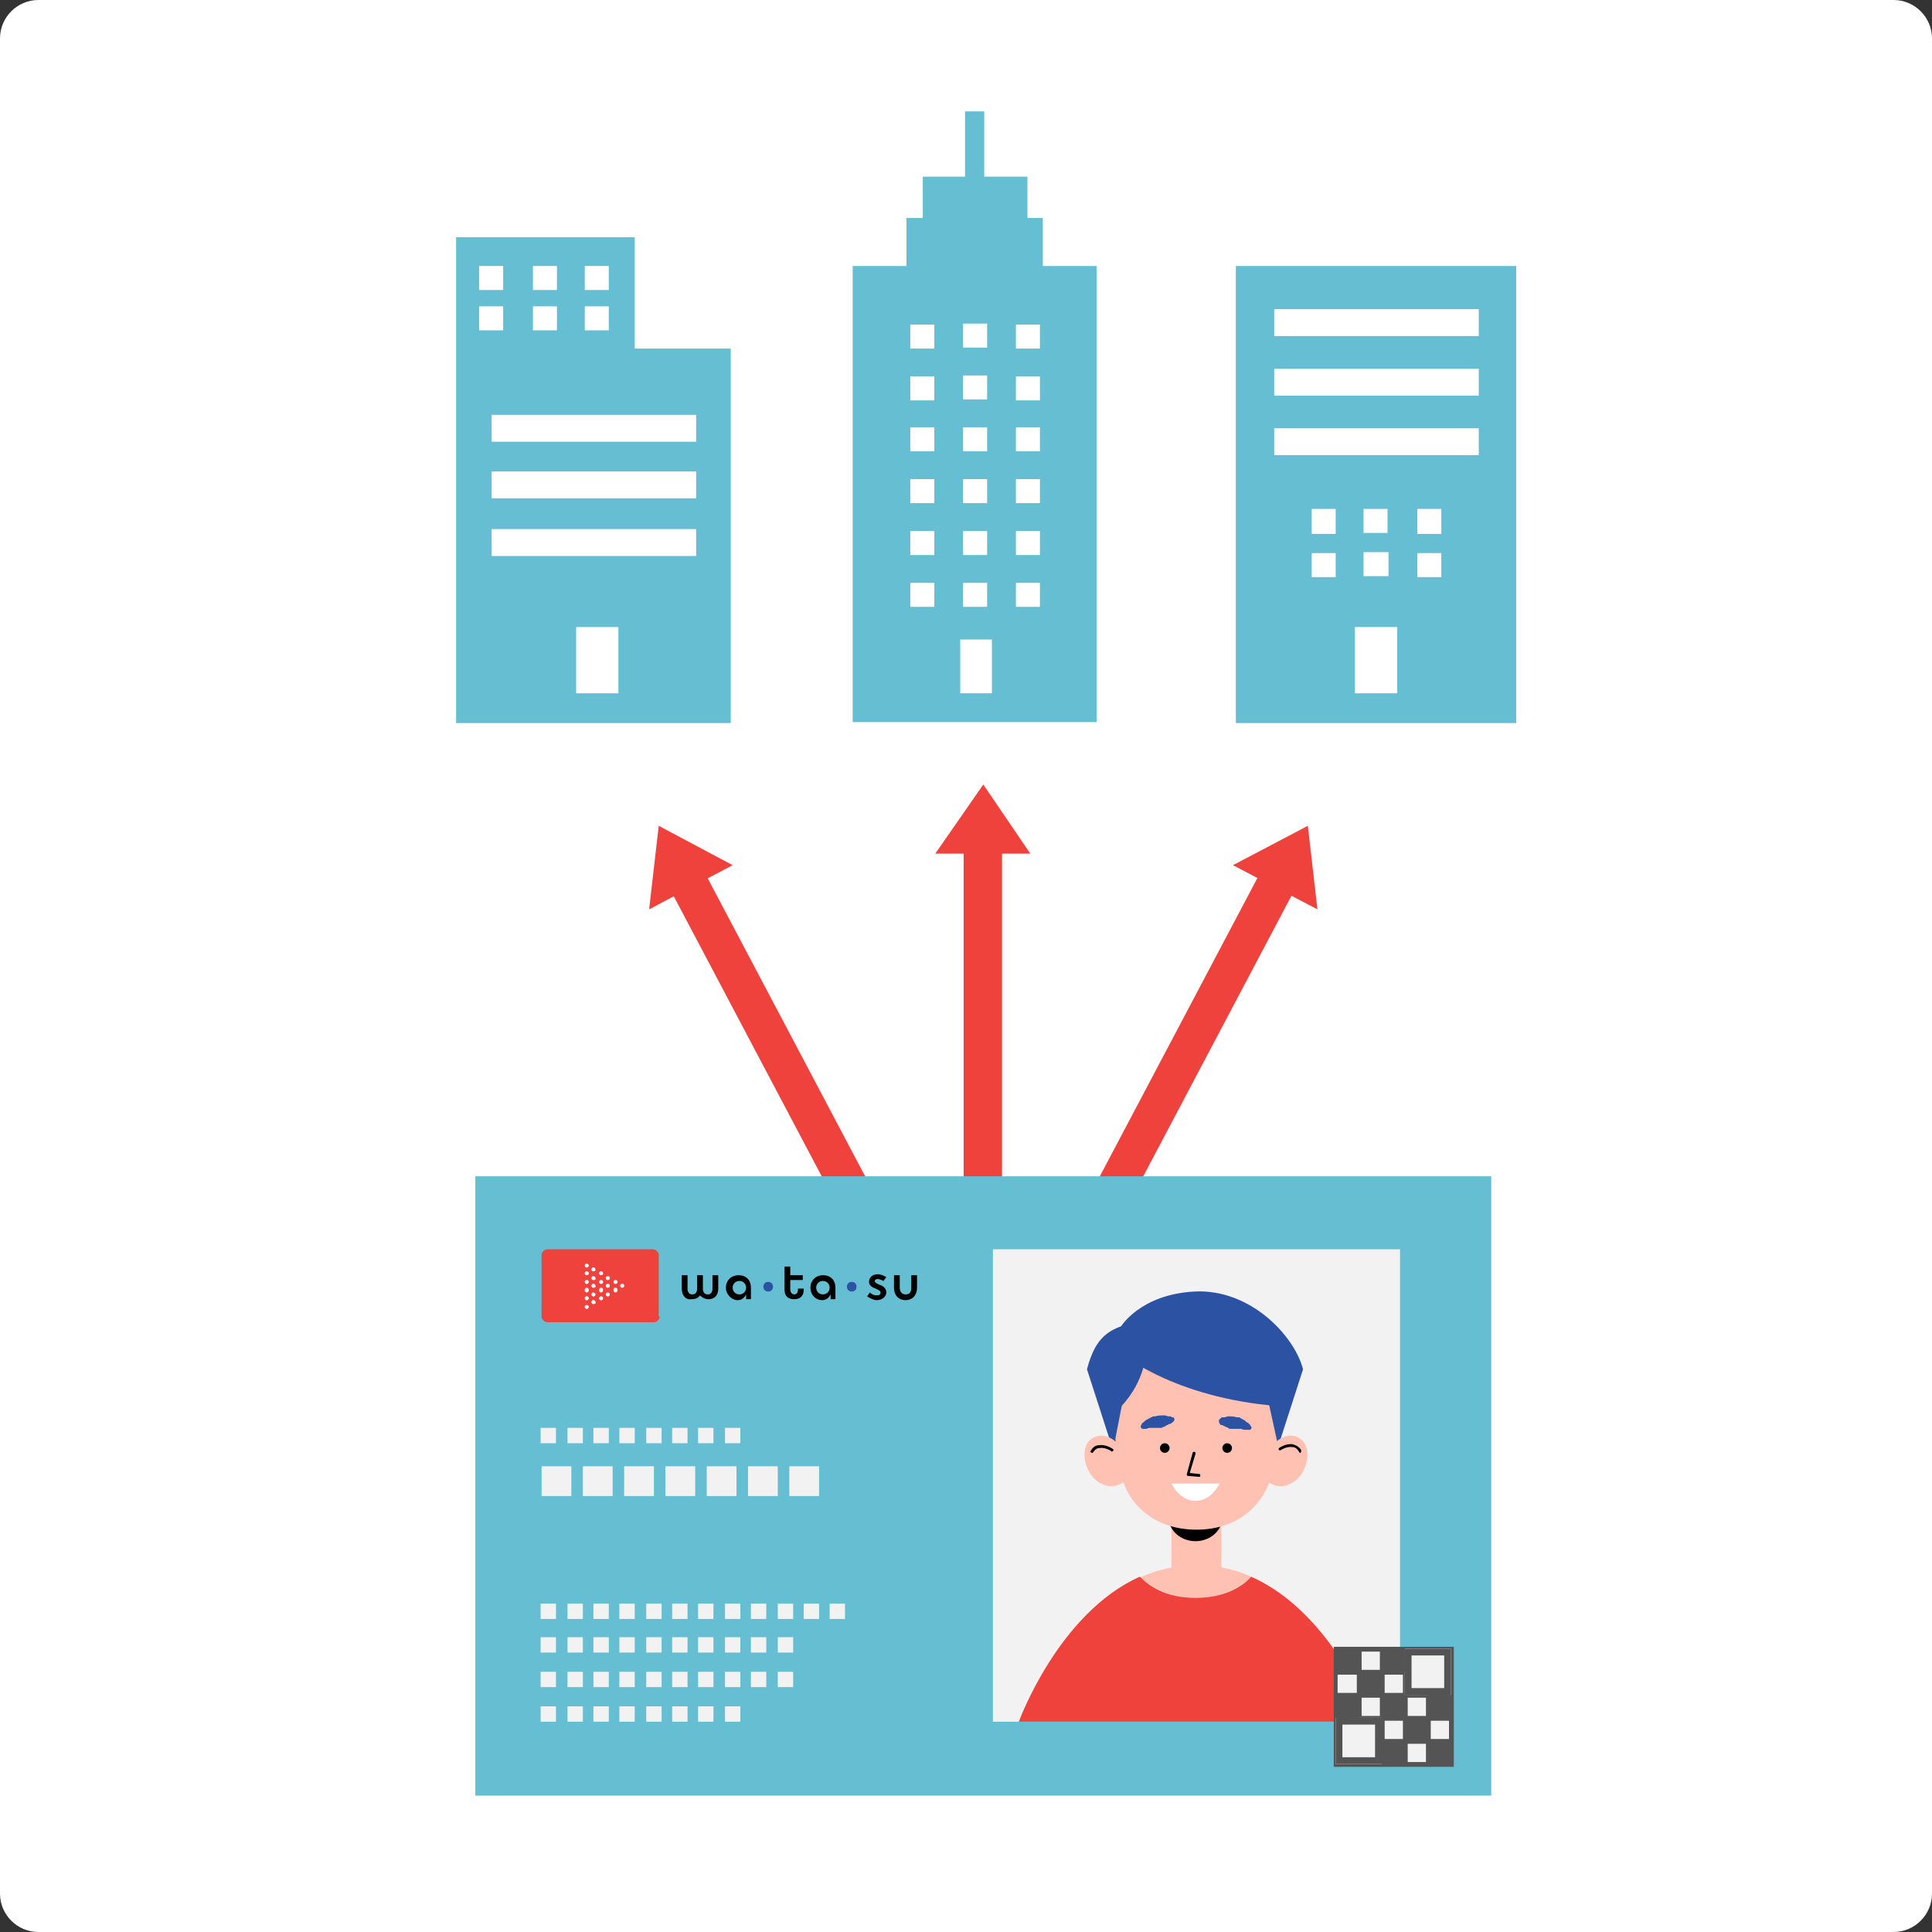 <?xml version="1.0" encoding="utf-8"?>
<!-- Generator: Adobe Illustrator 23.0.2, SVG Export Plug-In . SVG Version: 6.00 Build 0)  -->
<svg version="1.1" id="レイヤー_1" xmlns="http://www.w3.org/2000/svg" xmlns:xlink="http://www.w3.org/1999/xlink" x="0px"
	 y="0px" viewBox="0 0 201.2 201.2" style="enable-background:new 0 0 201.2 201.2;" xml:space="preserve">
<rect x="0" y="0" width="201.2" height="201.2" fill="#333333" stroke="none"/>
<style type="text/css">
	.st0{fill:#FFFFFF;}
	.st1{fill:#EF423C;}
	.st2{fill:#65BED2;}
	.st3{fill:#F2F2F2;}
	.st4{fill:#FFC1B2;}
	.st5{fill:#2C53A3;}
	.st6{fill:#545454;}
</style>
<g>
	<path class="st0" d="M201.2,197.2c0,2.2-1.8,4-4,4H4c-2.2,0-4-1.8-4-4V4c0-2.2,1.8-4,4-4h193.2c2.2,0,4,1.8,4,4V197.2z"/>
</g>
<g>
	<g>
		<g>
			
				<rect x="67.4" y="119.3" transform="matrix(6.123234e-17 -1 1 6.123234e-17 -18.946 223.636)" class="st1" width="69.8" height="4"/>
			<polygon class="st1" points="102.4,81.7 97.4,88.9 107.3,88.9 			"/>
		</g>
		<g>
			
				<rect x="82.7" y="119" transform="matrix(0.467 -0.884 0.884 0.467 -44.311 168.486)" class="st1" width="69.8" height="4"/>
			<polygon class="st1" points="136.2,86 128.4,90.1 137.2,94.7 			"/>
		</g>
		<g>
			
				<rect x="52.2" y="119" transform="matrix(-0.467 -0.884 0.884 -0.467 20.774 254.543)" class="st1" width="69.8" height="4"/>
			<polygon class="st1" points="68.6,86 76.3,90.1 67.6,94.7 			"/>
		</g>
	</g>
	<g>
		<rect x="49.5" y="122.5" class="st2" width="105.8" height="64.5"/>
		<g>
			<rect x="103.4" y="130.1" class="st3" width="42.4" height="49.2"/>
			<g>
				<path class="st4" d="M127.2,158.5v5.3c0,0-0.4,1.3-2.6,1.3c-2.2,0-2.6-1.3-2.6-1.3v-5.3"/>
				<ellipse cx="124.5" cy="158" rx="2.8" ry="2.5"/>
				<path class="st4" d="M124.5,166.4c3.2,0,5-1.4,5.8-2.2c-1.7-0.8-3.7-1.2-5.8-1.2c-2.1,0-4.1,0.5-5.8,1.3
					C119.6,165,121.4,166.4,124.5,166.4z"/>
				<path class="st1" d="M130.3,164.2c-0.8,0.9-2.6,2.2-5.8,2.2c-3.2,0-4.9-1.3-5.8-2.2c-8.5,3.8-12.6,15.1-12.6,15.1H143
					C143,179.3,138.9,168,130.3,164.2z"/>
				<path class="st5" d="M132.3,138.3c0,0-5.1-0.2-10.9-0.6c-5.8-0.3-7.3,1.5-8.2,4.9l3,9.3l16.6-11.1L132.3,138.3z"/>
				<path class="st4" d="M116.8,150.8c0,0-1.3-1.9-2.9-1.1c-1.6,0.8-1,3.5,0.3,4.5c1.3,1,3.1,0.9,4.2-1.9L116.8,150.8z"/>
				<path d="M113.7,151.3C113.7,151.3,113.7,151.3,113.7,151.3c-0.2-0.1-0.2-0.2-0.1-0.2c0.2-0.4,0.5-0.6,0.9-0.6
					c0.7-0.1,1.4,0.4,1.4,0.4c0.1,0.1,0.1,0.1,0,0.2c-0.1,0.1-0.1,0.1-0.2,0l0,0c0,0-0.6-0.4-1.2-0.3c-0.3,0-0.5,0.2-0.7,0.5
					C113.8,151.3,113.8,151.3,113.7,151.3z"/>
				<path class="st5" d="M116.7,138.2c0,0,2-3.4,7.7-3.7c5.8-0.3,10.4,4.6,11.3,8.1l-3,9.3l-16.6-11.1L116.7,138.2z"/>
				<path class="st4" d="M133.3,145.6c0,0-0.1,5.7-1,8.5c-1,2.9-3.6,5.2-7.7,5.2s-6.8-2.3-7.7-5.2c-0.9-2.8-1-8.5-1-8.5
					s0.3-7.1,8.7-7.1S133.3,145.6,133.3,145.6z"/>
				<path class="st4" d="M132.3,150.8c0,0,1.3-1.9,2.9-1.1s1,3.5-0.3,4.5c-1.3,1-3.1,0.9-4.2-1.9L132.3,150.8z"/>
				<path d="M135.4,151.3c0,0-0.1,0-0.1-0.1c-0.2-0.3-0.4-0.5-0.7-0.5c-0.6-0.1-1.2,0.3-1.2,0.3c-0.1,0.1-0.2,0-0.2,0
					c-0.1-0.1,0-0.2,0-0.2c0,0,0.7-0.5,1.4-0.4c0.4,0.1,0.7,0.3,0.9,0.6C135.5,151.2,135.5,151.3,135.4,151.3
					C135.4,151.3,135.4,151.3,135.4,151.3z"/>
				<path class="st5" d="M119.3,141.3c0,0-0.3,3.6-3.7,6.2C115.6,147.4,114.5,140.2,119.3,141.3z"/>
				<polygon class="st5" points="132.1,146 133,150.1 134.1,146.2 				"/>
				<polygon class="st5" points="116.9,146 116.1,150.1 115,146.2 				"/>
				<path d="M124.9,153.8C124.9,153.8,124.9,153.8,124.9,153.8l-1.2-0.1c0,0-0.1,0-0.1-0.1c0,0,0-0.1,0-0.1l0.6-2.2
					c0-0.1,0.1-0.1,0.2-0.1c0.1,0,0.1,0.1,0.1,0.2l-0.6,2l1,0.1c0.1,0,0.1,0.1,0.1,0.2C125,153.7,125,153.8,124.9,153.8z"/>
				<path class="st5" d="M127,147.8L127,147.8c0.1,0,0.1-0.1,0.1-0.1c0,0,0.1,0,0.1-0.1c0,0,0,0,0.1,0l0.1,0c0,0,0.1,0,0.1,0
					c0.1,0,0.3-0.1,0.4-0.1c0.3,0,0.6,0,0.9,0.1c0,0,0.1,0,0.1,0c0,0,0.1,0,0.1,0c0.1,0,0.1,0,0.2,0.1c0.1,0,0.1,0.1,0.2,0.1
					c0.1,0,0.1,0.1,0.2,0.1c0.1,0.1,0.2,0.2,0.4,0.3c0.1,0.1,0.1,0.1,0.2,0.2c0,0.1,0.1,0.1,0.1,0.2c0.1,0.1,0,0.2-0.1,0.3
					c0,0-0.1,0-0.1,0l0,0c-0.2,0-0.3,0-0.4,0c-0.1,0-0.3,0-0.4-0.1c-0.1,0-0.1,0-0.2,0c-0.1,0-0.1,0-0.2,0c0,0-0.1,0-0.1,0
					c0,0-0.1,0-0.1,0c0,0-0.1,0-0.1,0c0,0,0,0,0,0l0,0c-0.1,0-0.1,0-0.2,0c-0.1,0-0.1,0-0.2,0l0,0l0,0c0,0-0.1,0-0.1,0
					c-0.1,0-0.1,0-0.2-0.1l-0.2-0.1c-0.1,0-0.1,0-0.2-0.1c-0.1,0-0.1,0-0.2-0.1c0,0-0.1,0-0.1,0l0,0c0,0,0,0,0,0l-0.1,0
					C126.9,148.1,126.9,147.9,127,147.8C126.9,147.8,127,147.8,127,147.8z"/>
				<path class="st5" d="M122,148.2C122,148.2,122,148.2,122,148.2L122,148.2c-0.1,0.1-0.2,0.1-0.2,0.1c-0.1,0-0.1,0-0.2,0.1
					c-0.1,0-0.1,0-0.2,0.1l-0.2,0.1c-0.1,0-0.1,0-0.2,0.1c0,0-0.1,0-0.1,0l0,0l0,0c-0.1,0-0.1,0-0.2,0c-0.1,0-0.1,0-0.2,0l0,0
					c0,0,0,0,0,0c0,0-0.1,0-0.1,0c0,0-0.1,0-0.1,0c0,0-0.1,0-0.1,0c-0.1,0-0.1,0-0.2,0c-0.1,0-0.1,0-0.2,0c-0.1,0-0.2,0-0.4,0.1
					c-0.1,0-0.3,0-0.4,0l0,0c-0.1,0-0.2-0.1-0.2-0.2c0,0,0-0.1,0-0.1c0-0.1,0.1-0.1,0.1-0.2c0-0.1,0.1-0.1,0.2-0.2
					c0.1-0.1,0.2-0.2,0.4-0.3c0.1,0,0.1-0.1,0.2-0.1c0.1,0,0.1-0.1,0.2-0.1c0.1,0,0.1-0.1,0.2-0.1c0,0,0.1,0,0.1,0c0,0,0.1,0,0.1,0
					c0.3-0.1,0.6-0.1,0.9-0.1c0.1,0,0.3,0,0.4,0.1c0,0,0.1,0,0.1,0l0.1,0c0,0,0,0,0.1,0c0,0,0.1,0,0.1,0.1c0,0,0,0,0.1,0l0.1,0
					c0.1,0.1,0.1,0.2,0.1,0.3C122.2,148.1,122.1,148.1,122,148.2L122,148.2z"/>
				<circle cx="127.8" cy="150.8" r="0.5"/>
				<circle cx="121.3" cy="150.8" r="0.5"/>
				<path class="st0" d="M124.5,154.5h2.5c0,0-0.8,1.8-2.5,1.8c-1.7,0-2.5-1.8-2.5-1.8H124.5z"/>
				<path class="st5" d="M117,141.1c0,0,5.8,4.8,17.2,5.4c0,0-0.6-7.6-7.3-8.8C120.3,136.5,117,141.1,117,141.1z"/>
			</g>
		</g>
		<g>
			<g>
				<path d="M71,134.2v-1.4h0.6v1.4c0,0.4,0.2,0.6,0.5,0.6c0.3,0,0.5-0.2,0.5-0.6v-1.4h0.6v1.4c0,0.4,0.2,0.6,0.5,0.6
					c0.3,0,0.5-0.2,0.5-0.6v-1.4h0.6v1.4c0,0.8-0.5,1.1-1,1.1c-0.4,0-0.7-0.2-0.9-0.4c-0.2,0.3-0.5,0.4-0.9,0.4
					C71.5,135.4,71,135,71,134.2z"/>
				<path d="M75.6,134.1c0-0.8,0.6-1.3,1.3-1.3c0.8,0,1.3,0.5,1.3,1.3v1.2h-0.5v-0.5c-0.2,0.4-0.5,0.6-0.9,0.6
					C76.3,135.4,75.6,134.9,75.6,134.1z M77.7,134.1c0-0.4-0.3-0.7-0.7-0.7c-0.4,0-0.7,0.3-0.7,0.7c0,0.4,0.3,0.7,0.7,0.7
					C77.4,134.8,77.7,134.5,77.7,134.1z"/>
				<path class="st5" d="M80.5,134c0,0.3-0.2,0.5-0.5,0.5c-0.3,0-0.5-0.2-0.5-0.5c0-0.3,0.2-0.5,0.5-0.5
					C80.3,133.5,80.5,133.7,80.5,134z"/>
				<path d="M81.7,134.3v-2.4h0.6v0.9h1.3v0.5h-1.3v1c0,0.3,0.2,0.5,0.4,0.5c0.2,0,0.4-0.1,0.4-0.5v-0.1h0.6v0.1c0,0.7-0.4,1-1,1
					S81.7,135,81.7,134.3z"/>
				<path d="M84.4,134.1c0-0.8,0.6-1.3,1.3-1.3c0.8,0,1.3,0.5,1.3,1.3v1.2h-0.5v-0.5c-0.2,0.4-0.5,0.6-0.9,0.6
					C85,135.4,84.4,134.9,84.4,134.1z M86.4,134.1c0-0.4-0.3-0.7-0.7-0.7c-0.4,0-0.7,0.3-0.7,0.7c0,0.4,0.3,0.7,0.7,0.7
					C86.1,134.8,86.4,134.5,86.4,134.1z"/>
				<path class="st5" d="M89.2,134c0,0.3-0.2,0.5-0.5,0.5c-0.3,0-0.5-0.2-0.5-0.5c0-0.3,0.2-0.5,0.5-0.5
					C89,133.5,89.2,133.7,89.2,134z"/>
				<path d="M93.1,134.1v-1.3h0.6v1.3c0,0.5,0.3,0.7,0.6,0.7c0.4,0,0.6-0.2,0.6-0.7v-1.3h0.6v1.3c0,0.8-0.5,1.3-1.2,1.3
					C93.6,135.4,93.1,134.9,93.1,134.1z"/>
				<g>
					<path d="M90.3,135l0.3-0.4c0.2,0.2,0.4,0.3,0.7,0.3c0.3,0,0.4-0.1,0.4-0.3c0-0.2-0.3-0.3-0.5-0.4c-0.3-0.1-0.7-0.3-0.7-0.7
						c0-0.5,0.4-0.8,0.9-0.8c0.4,0,0.7,0.2,0.9,0.3l-0.3,0.4c-0.2-0.1-0.4-0.2-0.6-0.2c-0.2,0-0.3,0.1-0.3,0.2
						c0,0.2,0.3,0.3,0.5,0.4c0.3,0.1,0.7,0.3,0.7,0.8c0,0.4-0.4,0.8-1,0.8C91,135.4,90.6,135.2,90.3,135z"/>
				</g>
			</g>
			<g>
				<path class="st1" d="M68.7,137.1c0,0.3-0.3,0.6-0.6,0.6H57c-0.3,0-0.6-0.3-0.6-0.6v-6.4c0-0.3,0.3-0.6,0.6-0.6H68
					c0.3,0,0.6,0.3,0.6,0.6V137.1z"/>
				<g>
					<g>
						<circle class="st0" cx="64.8" cy="133.9" r="0.2"/>
						<path class="st0" d="M64.8,134.1c-0.1,0-0.2-0.1-0.2-0.2c0-0.1,0.1-0.2,0.2-0.2c0.1,0,0.2,0.1,0.2,0.2
							C65,134,64.9,134.1,64.8,134.1z M64.8,133.8c-0.1,0-0.1,0.1-0.1,0.1s0.1,0.1,0.1,0.1c0.1,0,0.1-0.1,0.1-0.1
							S64.9,133.8,64.8,133.8z"/>
					</g>
					<g>
						<g>
							<circle class="st0" cx="64.1" cy="133.5" r="0.2"/>
							<path class="st0" d="M64.1,133.7c-0.1,0-0.2-0.1-0.2-0.2s0.1-0.2,0.2-0.2c0.1,0,0.2,0.1,0.2,0.2S64.2,133.7,64.1,133.7z
								 M64.1,133.3c-0.1,0-0.1,0.1-0.1,0.1s0.1,0.1,0.1,0.1c0.1,0,0.1-0.1,0.1-0.1S64.2,133.3,64.1,133.3z"/>
						</g>
						<g>
							<circle class="st0" cx="64.1" cy="134.3" r="0.2"/>
							<path class="st0" d="M64.1,134.6c-0.1,0-0.2-0.1-0.2-0.2c0-0.1,0.1-0.2,0.2-0.2c0.1,0,0.2,0.1,0.2,0.2
								C64.3,134.5,64.2,134.6,64.1,134.6z M64.1,134.2c-0.1,0-0.1,0.1-0.1,0.1c0,0.1,0.1,0.1,0.1,0.1c0.1,0,0.1-0.1,0.1-0.1
								C64.2,134.3,64.1,134.2,64.1,134.2z"/>
						</g>
					</g>
					<g>
						<g>
							<circle class="st0" cx="63.3" cy="133.1" r="0.2"/>
							<path class="st0" d="M63.3,133.3c-0.1,0-0.2-0.1-0.2-0.2s0.1-0.2,0.2-0.2s0.2,0.1,0.2,0.2S63.4,133.3,63.3,133.3z
								 M63.3,132.9c-0.1,0-0.1,0.1-0.1,0.1s0.1,0.1,0.1,0.1s0.1-0.1,0.1-0.1S63.4,132.9,63.3,132.9z"/>
						</g>
						<g>
							<circle class="st0" cx="63.3" cy="133.9" r="0.2"/>
							<path class="st0" d="M63.3,134.1c-0.1,0-0.2-0.1-0.2-0.2c0-0.1,0.1-0.2,0.2-0.2s0.2,0.1,0.2,0.2
								C63.5,134,63.4,134.1,63.3,134.1z M63.3,133.8c-0.1,0-0.1,0.1-0.1,0.1s0.1,0.1,0.1,0.1s0.1-0.1,0.1-0.1
								S63.4,133.8,63.3,133.8z"/>
						</g>
						<g>
							<circle class="st0" cx="63.3" cy="134.8" r="0.2"/>
							<path class="st0" d="M63.3,135c-0.1,0-0.2-0.1-0.2-0.2c0-0.1,0.1-0.2,0.2-0.2s0.2,0.1,0.2,0.2C63.5,134.9,63.4,135,63.3,135z
								 M63.3,134.6c-0.1,0-0.1,0.1-0.1,0.1s0.1,0.1,0.1,0.1s0.1-0.1,0.1-0.1S63.4,134.6,63.3,134.6z"/>
						</g>
					</g>
					<g>
						<g>
							<circle class="st0" cx="62.6" cy="133.5" r="0.2"/>
							<path class="st0" d="M62.6,133.7c-0.1,0-0.2-0.1-0.2-0.2s0.1-0.2,0.2-0.2s0.2,0.1,0.2,0.2S62.7,133.7,62.6,133.7z
								 M62.6,133.3c-0.1,0-0.1,0.1-0.1,0.1s0.1,0.1,0.1,0.1c0.1,0,0.1-0.1,0.1-0.1S62.7,133.3,62.6,133.3z"/>
						</g>
						<g>
							<circle class="st0" cx="62.6" cy="132.6" r="0.2"/>
							<path class="st0" d="M62.6,132.8c-0.1,0-0.2-0.1-0.2-0.2s0.1-0.2,0.2-0.2s0.2,0.1,0.2,0.2S62.7,132.8,62.6,132.8z
								 M62.6,132.5c-0.1,0-0.1,0.1-0.1,0.1s0.1,0.1,0.1,0.1c0.1,0,0.1-0.1,0.1-0.1S62.7,132.5,62.6,132.5z"/>
						</g>
						<g>
							<circle class="st0" cx="62.6" cy="134.3" r="0.2"/>
							<path class="st0" d="M62.6,134.6c-0.1,0-0.2-0.1-0.2-0.2c0-0.1,0.1-0.2,0.2-0.2s0.2,0.1,0.2,0.2
								C62.8,134.5,62.7,134.6,62.6,134.6z M62.6,134.2c-0.1,0-0.1,0.1-0.1,0.1c0,0.1,0.1,0.1,0.1,0.1c0.1,0,0.1-0.1,0.1-0.1
								C62.7,134.3,62.7,134.2,62.6,134.2z"/>
						</g>
						<g>
							<circle class="st0" cx="62.6" cy="135.2" r="0.2"/>
							<path class="st0" d="M62.6,135.4c-0.1,0-0.2-0.1-0.2-0.2s0.1-0.2,0.2-0.2s0.2,0.1,0.2,0.2S62.7,135.4,62.6,135.4z M62.6,135
								c-0.1,0-0.1,0.1-0.1,0.1s0.1,0.1,0.1,0.1c0.1,0,0.1-0.1,0.1-0.1S62.7,135,62.6,135z"/>
						</g>
					</g>
					<g>
						<g>
							<circle class="st0" cx="61.8" cy="133.9" r="0.2"/>
							<path class="st0" d="M61.8,134.1c-0.1,0-0.2-0.1-0.2-0.2c0-0.1,0.1-0.2,0.2-0.2s0.2,0.1,0.2,0.2
								C62.1,134,62,134.1,61.8,134.1z M61.8,133.8c-0.1,0-0.1,0.1-0.1,0.1s0.1,0.1,0.1,0.1s0.1-0.1,0.1-0.1S61.9,133.8,61.8,133.8z
								"/>
						</g>
						<g>
							<circle class="st0" cx="61.8" cy="133.1" r="0.2"/>
							<path class="st0" d="M61.8,133.3c-0.1,0-0.2-0.1-0.2-0.2c0-0.1,0.1-0.2,0.2-0.2s0.2,0.1,0.2,0.2
								C62.1,133.2,62,133.3,61.8,133.3z M61.8,132.9c-0.1,0-0.1,0.1-0.1,0.1c0,0.1,0.1,0.1,0.1,0.1s0.1-0.1,0.1-0.1
								C62,133,61.9,132.9,61.8,132.9z"/>
						</g>
						<g>
							<circle class="st0" cx="61.8" cy="132.2" r="0.2"/>
							<path class="st0" d="M61.8,132.4c-0.1,0-0.2-0.1-0.2-0.2s0.1-0.2,0.2-0.2s0.2,0.1,0.2,0.2S62,132.4,61.8,132.4z M61.8,132.1
								c-0.1,0-0.1,0.1-0.1,0.1s0.1,0.1,0.1,0.1s0.1-0.1,0.1-0.1S61.9,132.1,61.8,132.1z"/>
						</g>
						<g>
							<circle class="st0" cx="61.8" cy="134.8" r="0.2"/>
							<path class="st0" d="M61.8,135c-0.1,0-0.2-0.1-0.2-0.2s0.1-0.2,0.2-0.2s0.2,0.1,0.2,0.2S62,135,61.8,135z M61.8,134.6
								c-0.1,0-0.1,0.1-0.1,0.1s0.1,0.1,0.1,0.1s0.1-0.1,0.1-0.1S61.9,134.6,61.8,134.6z"/>
						</g>
						<g>
							<circle class="st0" cx="61.8" cy="135.6" r="0.2"/>
							<path class="st0" d="M61.8,135.8c-0.1,0-0.2-0.1-0.2-0.2c0-0.1,0.1-0.2,0.2-0.2s0.2,0.1,0.2,0.2
								C62.1,135.7,62,135.8,61.8,135.8z M61.8,135.5c-0.1,0-0.1,0.1-0.1,0.1c0,0.1,0.1,0.1,0.1,0.1s0.1-0.1,0.1-0.1
								C62,135.5,61.9,135.5,61.8,135.5z"/>
						</g>
					</g>
					<g>
						<g>
							<circle class="st0" cx="61.1" cy="131.8" r="0.2"/>
							<path class="st0" d="M61.1,132c-0.1,0-0.2-0.1-0.2-0.2c0-0.1,0.1-0.2,0.2-0.2s0.2,0.1,0.2,0.2C61.3,131.9,61.2,132,61.1,132z
								 M61.1,131.6c-0.1,0-0.1,0.1-0.1,0.1c0,0.1,0.1,0.1,0.1,0.1c0.1,0,0.1-0.1,0.1-0.1C61.2,131.7,61.2,131.6,61.1,131.6z"/>
						</g>
						<g>
							<circle class="st0" cx="61.1" cy="136.1" r="0.2"/>
							<path class="st0" d="M61.1,136.3c-0.1,0-0.2-0.1-0.2-0.2s0.1-0.2,0.2-0.2s0.2,0.1,0.2,0.2S61.2,136.3,61.1,136.3z
								 M61.1,135.9c-0.1,0-0.1,0.1-0.1,0.1s0.1,0.1,0.1,0.1c0.1,0,0.1-0.1,0.1-0.1S61.2,135.9,61.1,135.9z"/>
						</g>
						<g>
							<circle class="st0" cx="61.1" cy="135.2" r="0.2"/>
							<path class="st0" d="M61.1,135.4c-0.1,0-0.2-0.1-0.2-0.2c0-0.1,0.1-0.2,0.2-0.2s0.2,0.1,0.2,0.2
								C61.3,135.3,61.2,135.4,61.1,135.4z M61.1,135.1c-0.1,0-0.1,0.1-0.1,0.1c0,0.1,0.1,0.1,0.1,0.1c0.1,0,0.1-0.1,0.1-0.1
								C61.2,135.1,61.2,135.1,61.1,135.1z"/>
						</g>
						<g>
							<circle class="st0" cx="61.1" cy="134.3" r="0.2"/>
							<path class="st0" d="M61.1,134.6c-0.1,0-0.2-0.1-0.2-0.2c0-0.1,0.1-0.2,0.2-0.2s0.2,0.1,0.2,0.2
								C61.3,134.5,61.2,134.6,61.1,134.6z M61.1,134.2c-0.1,0-0.1,0.1-0.1,0.1s0.1,0.1,0.1,0.1c0.1,0,0.1-0.1,0.1-0.1
								S61.2,134.2,61.1,134.2z"/>
						</g>
						<g>
							<circle class="st0" cx="61.1" cy="133.5" r="0.2"/>
							<path class="st0" d="M61.1,133.7c-0.1,0-0.2-0.1-0.2-0.2s0.1-0.2,0.2-0.2s0.2,0.1,0.2,0.2S61.2,133.7,61.1,133.7z
								 M61.1,133.3c-0.1,0-0.1,0.1-0.1,0.1s0.1,0.1,0.1,0.1c0.1,0,0.1-0.1,0.1-0.1S61.2,133.3,61.1,133.3z"/>
						</g>
						<g>
							<circle class="st0" cx="61.1" cy="132.6" r="0.2"/>
							<path class="st0" d="M61.1,132.8c-0.1,0-0.2-0.1-0.2-0.2s0.1-0.2,0.2-0.2s0.2,0.1,0.2,0.2S61.2,132.8,61.1,132.8z
								 M61.1,132.5c-0.1,0-0.1,0.1-0.1,0.1s0.1,0.1,0.1,0.1c0.1,0,0.1-0.1,0.1-0.1S61.2,132.5,61.1,132.5z"/>
						</g>
					</g>
				</g>
			</g>
		</g>
		<path class="st3" d="M85.3,155.8h-3.1v-3.1h3.1V155.8z M81,155.8h-3.1v-3.1H81V155.8z M76.7,155.8h-3.1v-3.1h3.1V155.8z
			 M72.4,155.8h-3.1v-3.1h3.1V155.8z M68.1,155.8H65v-3.1h3.1V155.8z M63.8,155.8h-3.1v-3.1h3.1V155.8z M59.5,155.8h-3.1v-3.1h3.1
			V155.8z"/>
		<path class="st3" d="M77.1,150.3h-1.6v-1.6h1.6V150.3z M74.3,150.3h-1.6v-1.6h1.6V150.3z M71.6,150.3H70v-1.6h1.6V150.3z
			 M68.9,150.3h-1.6v-1.6h1.6V150.3z M66.1,150.3h-1.6v-1.6h1.6V150.3z M63.4,150.3h-1.6v-1.6h1.6V150.3z M60.7,150.3h-1.6v-1.6h1.6
			V150.3z M57.9,150.3h-1.6v-1.6h1.6V150.3z"/>
		<g>
			<path class="st3" d="M88,168.6h-1.6V167H88V168.6z M85.3,168.6h-1.6V167h1.6V168.6z M82.5,168.6H81V167h1.6V168.6z M79.8,168.6
				h-1.6V167h1.6V168.6z M77.1,168.6h-1.6V167h1.6V168.6z M74.3,168.6h-1.6V167h1.6V168.6z M71.6,168.6H70V167h1.6V168.6z
				 M68.9,168.6h-1.6V167h1.6V168.6z M66.1,168.6h-1.6V167h1.6V168.6z M63.4,168.6h-1.6V167h1.6V168.6z M60.7,168.6h-1.6V167h1.6
				V168.6z M57.9,168.6h-1.6V167h1.6V168.6z"/>
			<path class="st3" d="M82.5,172.1H81v-1.6h1.6V172.1z M79.8,172.1h-1.6v-1.6h1.6V172.1z M77.1,172.1h-1.6v-1.6h1.6V172.1z
				 M74.3,172.1h-1.6v-1.6h1.6V172.1z M71.6,172.1H70v-1.6h1.6V172.1z M68.9,172.1h-1.6v-1.6h1.6V172.1z M66.1,172.1h-1.6v-1.6h1.6
				V172.1z M63.4,172.1h-1.6v-1.6h1.6V172.1z M60.7,172.1h-1.6v-1.6h1.6V172.1z M57.9,172.1h-1.6v-1.6h1.6V172.1z"/>
			<path class="st3" d="M82.5,175.7H81v-1.6h1.6V175.7z M79.8,175.7h-1.6v-1.6h1.6V175.7z M77.1,175.7h-1.6v-1.6h1.6V175.7z
				 M74.3,175.7h-1.6v-1.6h1.6V175.7z M71.6,175.7H70v-1.6h1.6V175.7z M68.9,175.7h-1.6v-1.6h1.6V175.7z M66.1,175.7h-1.6v-1.6h1.6
				V175.7z M63.4,175.7h-1.6v-1.6h1.6V175.7z M60.7,175.7h-1.6v-1.6h1.6V175.7z M57.9,175.7h-1.6v-1.6h1.6V175.7z"/>
			<path class="st3" d="M77.1,179.3h-1.6v-1.6h1.6V179.3z M74.3,179.3h-1.6v-1.6h1.6V179.3z M71.6,179.3H70v-1.6h1.6V179.3z
				 M68.9,179.3h-1.6v-1.6h1.6V179.3z M66.1,179.3h-1.6v-1.6h1.6V179.3z M63.4,179.3h-1.6v-1.6h1.6V179.3z M60.7,179.3h-1.6v-1.6
				h1.6V179.3z M57.9,179.3h-1.6v-1.6h1.6V179.3z"/>
		</g>
		<g>
			<g>
				<rect x="139.1" y="171.7" class="st3" width="12" height="12"/>
				<path class="st6" d="M151.4,184h-12.5v-12.5h12.5V184z M139.3,183.5h11.6V172h-11.6V183.5z"/>
			</g>
			<g>
				<line class="st3" x1="148.7" y1="171.7" x2="148.7" y2="183.8"/>
				<rect x="148.5" y="171.7" class="st6" width="0.5" height="12"/>
			</g>
			<g>
				<line class="st3" x1="146.3" y1="171.7" x2="146.3" y2="183.8"/>
				<rect x="146.1" y="171.7" class="st6" width="0.5" height="12"/>
			</g>
			<g>
				<line class="st3" x1="143.9" y1="171.7" x2="143.9" y2="183.8"/>
				<rect x="143.7" y="171.7" class="st6" width="0.5" height="12"/>
			</g>
			<g>
				<line class="st3" x1="141.5" y1="183.8" x2="141.5" y2="171.7"/>
				<rect x="141.3" y="171.7" class="st6" width="0.5" height="12"/>
			</g>
			<g>
				<line class="st3" x1="151.1" y1="181.4" x2="139.1" y2="181.4"/>
				<rect x="139.1" y="181.1" class="st6" width="12" height="0.5"/>
			</g>
			<g>
				<line class="st3" x1="151.1" y1="178.9" x2="139.1" y2="178.9"/>
				<rect x="139.1" y="178.7" class="st6" width="12" height="0.5"/>
			</g>
			<g>
				<line class="st3" x1="151.1" y1="176.5" x2="139.1" y2="176.5"/>
				<rect x="139.1" y="176.3" class="st6" width="12" height="0.5"/>
			</g>
			<g>
				<line class="st3" x1="139.1" y1="174.1" x2="151.1" y2="174.1"/>
				<rect x="139.1" y="173.9" class="st6" width="12" height="0.5"/>
			</g>
			<g>
				<rect x="139.1" y="178.9" class="st3" width="4.8" height="4.8"/>
				<path class="st6" d="M143.2,179.6v3.4h-3.4v-3.4H143.2 M143.9,178.9h-4.8v4.8h4.8V178.9L143.9,178.9z"/>
			</g>
			<g>
				<rect x="146.3" y="171.7" class="st3" width="4.8" height="4.8"/>
				<path class="st6" d="M150.4,172.4v3.4H147v-3.4H150.4 M151.1,171.7h-4.8v4.8h4.8V171.7L151.1,171.7z"/>
			</g>
			<rect x="139.1" y="171.7" class="st6" width="2.4" height="2.4"/>
			<rect x="143.9" y="171.7" class="st6" width="2.4" height="2.4"/>
			<rect x="139.1" y="176.5" class="st6" width="2.4" height="2.4"/>
			<rect x="143.9" y="176.5" class="st6" width="2.4" height="2.4"/>
			<rect x="146.3" y="178.9" class="st6" width="2.4" height="2.4"/>
			<rect x="148.7" y="176.5" class="st6" width="2.4" height="2.4"/>
			<rect x="143.9" y="181.4" class="st6" width="2.4" height="2.4"/>
			<rect x="148.7" y="181.4" class="st6" width="2.4" height="2.4"/>
			<rect x="141.5" y="174.1" class="st6" width="2.4" height="2.4"/>
		</g>
	</g>
	<g>
		<path class="st2" d="M88.8,75.2h2.5h20.4h2.5V43V27.7h-5.6v-5H107v-4.3h-4.5v-6.8h-2v6.8h-4.4v4.3h-1.7v5h-5.6v8V75.2z
			 M100.3,33.7h2.5v2.5h-2.5V33.7z M100.3,39.1h2.5v2.5h-2.5V39.1z M100.3,44.5h2.5V47h-2.5V44.5z M100.3,49.9h2.5v2.5h-2.5V49.9z
			 M100.3,55.3h2.5v2.5h-2.5V55.3z M100.3,60.7h2.5v2.5h-2.5V60.7z M97.3,63.2h-2.5v-2.5h2.5V63.2z M97.3,57.8h-2.5v-2.5h2.5V57.8z
			 M97.3,52.4h-2.5v-2.5h2.5V52.4z M97.3,47h-2.5v-2.5h2.5V47z M97.3,41.7h-2.5v-2.5h2.5V41.7z M97.3,36.3h-2.5v-2.5h2.5V36.3z
			 M103.3,72.2H100v-5.6h3.3V72.2z M108.3,63.2h-2.5v-2.5h2.5V63.2z M108.3,57.8h-2.5v-2.5h2.5V57.8z M108.3,52.4h-2.5v-2.5h2.5
			V52.4z M108.3,47h-2.5v-2.5h2.5V47z M108.3,41.7h-2.5v-2.5h2.5V41.7z M108.3,36.3h-2.5v-2.5h2.5V36.3z"/>
	</g>
	<path class="st2" d="M128.7,27.7v47.6h29.2V27.7H128.7z M139.1,60.1h-2.5v-2.5h2.5V60.1z M139.1,55.6h-2.5V53h2.5V55.6z
		 M145.5,72.2h-4.4v-6.9h4.4V72.2z M144.6,57.5v2.5H142v-2.5H144.6z M142,55.6V53h2.5v2.5H142z M150.1,60.1h-2.5v-2.5h2.5V60.1z
		 M150.1,55.6h-2.5V53h2.5V55.6z M154,47.4h-21.3v-2.8H154V47.4z M154,41.2h-21.3v-2.8H154V41.2z M154,35h-21.3v-2.8H154V35z"/>
	<path class="st2" d="M66.1,36.3V24.7H47.5v11.6v18.2v20.8h28.6v-39H66.1z M60.9,27.7h2.5v2.5h-2.5V27.7z M60.9,31.9h2.5v2.5h-2.5
		V31.9z M55.4,27.7H58v2.5h-2.5V27.7z M55.4,31.9H58v2.5h-2.5V31.9z M49.9,27.7h2.5v2.5h-2.5V27.7z M49.9,31.9h2.5v2.5h-2.5V31.9z
		 M64.4,72.2H60v-6.9h4.4V72.2z M72.5,57.9H51.2v-2.8h21.3V57.9z M72.5,51.9H51.2v-2.8h21.3V51.9z M72.5,46H51.2v-2.8h21.3V46z"/>
</g>
</svg>
